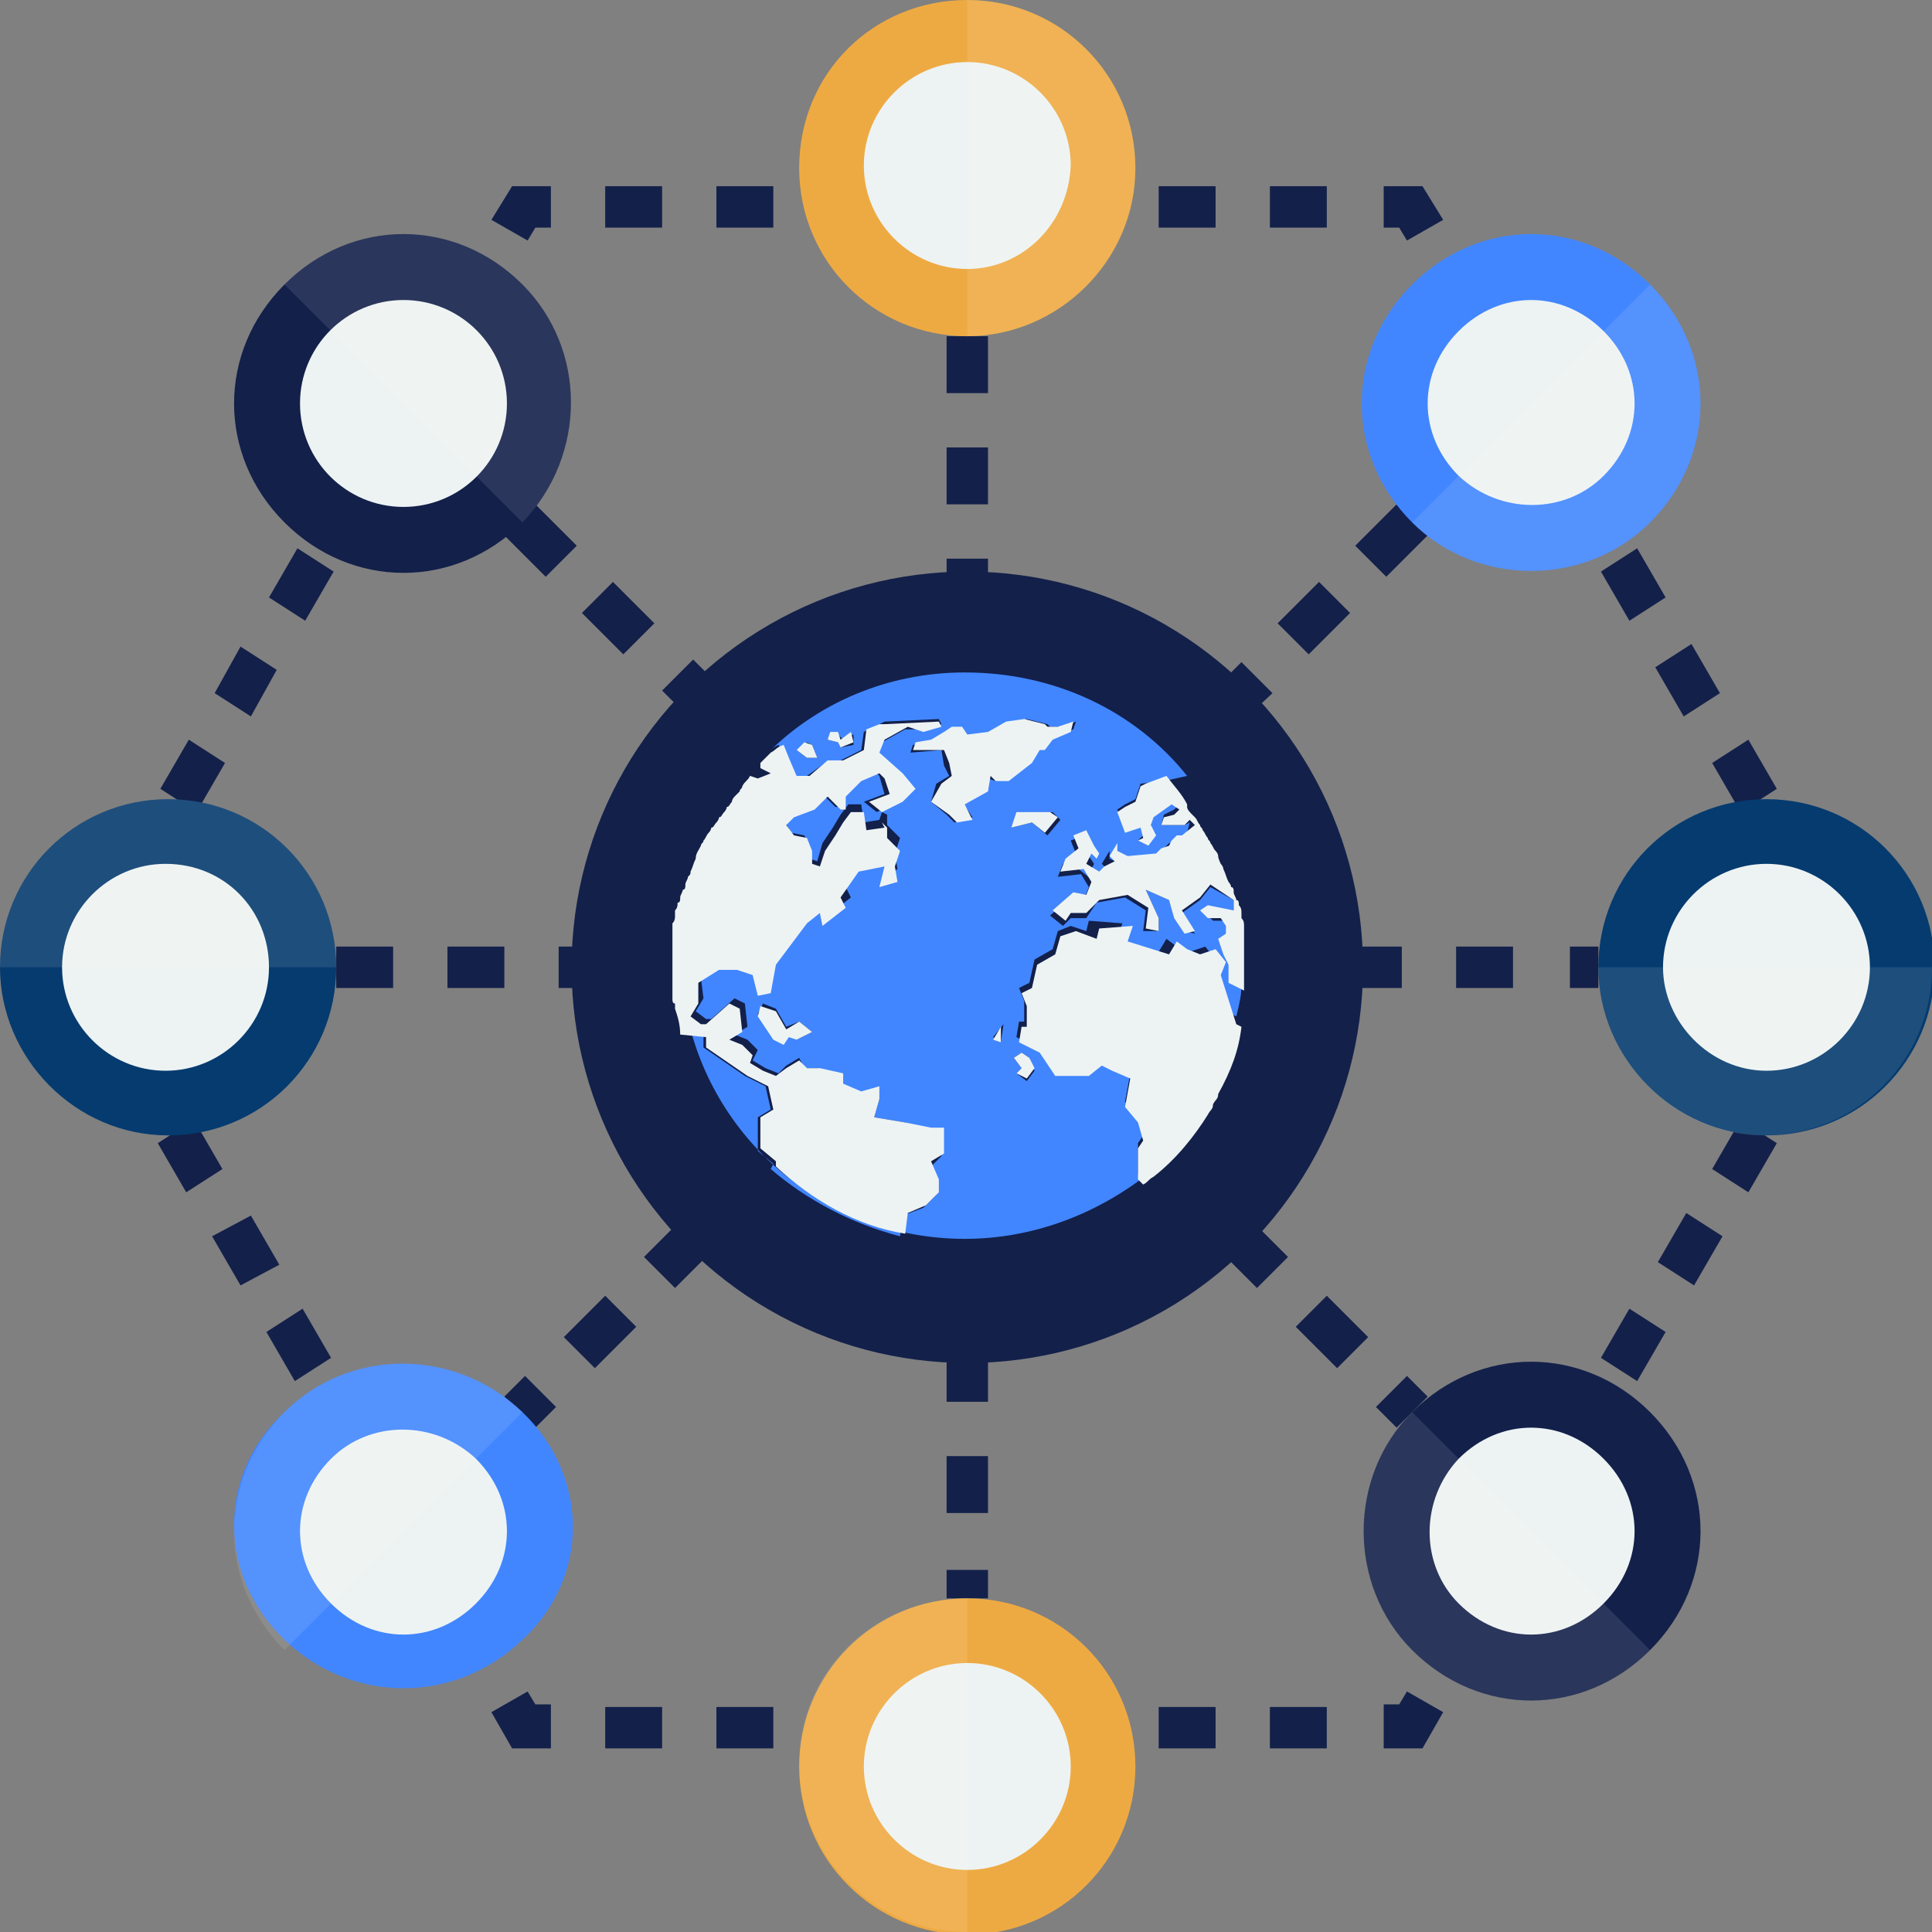 <?xml version="1.0" encoding="utf-8"?>
<!-- Generator: Adobe Illustrator 26.0.1, SVG Export Plug-In . SVG Version: 6.00 Build 0)  -->
<svg version="1.1" id="Layer_1" xmlns="http://www.w3.org/2000/svg" xmlns:xlink="http://www.w3.org/1999/xlink" x="0px" y="0px"
	 viewBox="0 0 74.7 74.7" style="enable-background:new 0 0 74.7 74.7;" xml:space="preserve">
<rect x="0" y="0" width="74.7" height="74.7" fill="#808080" stroke="none"/>
<style type="text/css">
	.st0{fill:#13204A;}
	.st1{fill:#053B6F;}
	.st2{fill:#EDF3F3;}
	.st3{opacity:0.1;}
	.st4{fill:#FFFFF0;}
	.st5{fill:#EEAA42;}
	.st6{fill:#4186FF;}
</style>
<g>
	<g>
		<g>
			<g>
				<g>
					<g>
						<g>
							<polygon class="st0" points="21.3,67.6 19.8,67.6 19,66.2 20.4,65.4 20.7,65.9 21.3,65.9 							"/>
						</g>
					</g>
				</g>
			</g>
		</g>
		<g>
			<g>
				<g>
					<g>
						<g>
							<path class="st0" d="M51.3,67.6h-2.2v-1.6h2.2V67.6z M47,67.6h-2.2v-1.6H47V67.6z M42.7,67.6h-2.2v-1.6h2.2V67.6z M38.5,67.6
								h-2.2v-1.6h2.2V67.6z M34.2,67.6H32v-1.6h2.2V67.6z M29.9,67.6h-2.2v-1.6h2.2V67.6z M25.6,67.6h-2.2v-1.6h2.2V67.6z"/>
						</g>
					</g>
				</g>
			</g>
		</g>
		<g>
			<g>
				<g>
					<g>
						<g>
							<polygon class="st0" points="55,67.6 53.5,67.6 53.5,65.9 54.1,65.9 54.4,65.4 55.8,66.2 							"/>
						</g>
					</g>
				</g>
			</g>
		</g>
		<g>
			<g>
				<g>
					<g>
						<g>
							<path class="st0" d="M56.8,64.4l-1.4-0.9l1.1-1.9l1.4,0.9L56.8,64.4z M59,60.7l-1.4-0.8l1.1-1.9l1.4,0.9L59,60.7z M61.2,57.1
								l-1.4-0.9l1.1-1.9l1.4,0.9L61.2,57.1z M63.3,53.4l-1.4-0.9l1.1-1.9l1.4,0.9L63.3,53.4z M65.5,49.7l-1.4-0.9l1.1-1.9l1.4,0.9
								L65.5,49.7z M67.6,46.1l-1.4-0.9l1.1-1.9l1.4,0.9L67.6,46.1z M69.7,42.4l-1.4-0.9l1.1-1.9l1.4,0.9L69.7,42.4z"/>
						</g>
					</g>
				</g>
			</g>
		</g>
		<g>
			<g>
				<g>
					<g>
						<g>
							<polygon class="st0" points="71.8,38.7 70.4,37.9 70.8,37.4 70.4,36.8 71.8,36 72.6,37.4 							"/>
						</g>
					</g>
				</g>
			</g>
		</g>
		<g>
			<g>
				<g>
					<g>
						<g>
							<path class="st0" d="M69.4,35l-1.1-1.9l1.4-0.9l1.1,1.9L69.4,35z M67.3,31.4l-1.1-1.9l1.4-0.9l1.1,1.9L67.3,31.4z M65.1,27.7
								L64,25.8l1.4-0.9l1.1,1.9L65.1,27.7z M63,24l-1.1-1.9l1.4-0.9l1.1,1.9L63,24z M60.8,20.3l-1.1-1.9l1.4-0.9l1.1,1.9L60.8,20.3
								z M58.7,16.7l-1.1-1.8L59,14l1.1,1.9L58.7,16.7z M56.5,13l-1.1-1.9l1.4-0.9l1.1,1.9L56.5,13z"/>
						</g>
					</g>
				</g>
			</g>
		</g>
		<g>
			<g>
				<g>
					<g>
						<g>
							<polygon class="st0" points="54.4,9.3 54.1,8.8 53.5,8.8 53.5,7.2 55,7.2 55.8,8.5 							"/>
						</g>
					</g>
				</g>
			</g>
		</g>
		<g>
			<g>
				<g>
					<g>
						<g>
							<path class="st0" d="M51.3,8.8h-2.2V7.2h2.2V8.8z M47,8.8h-2.2V7.2H47V8.8z M42.7,8.8h-2.2V7.2h2.2V8.8z M38.5,8.8h-2.2V7.2
								h2.2V8.8z M34.2,8.8H32V7.2h2.2V8.8z M29.9,8.8h-2.2V7.2h2.2V8.8z M25.6,8.8h-2.2V7.2h2.2V8.8z"/>
						</g>
					</g>
				</g>
			</g>
		</g>
		<g>
			<g>
				<g>
					<g>
						<g>
							<polygon class="st0" points="20.4,9.3 19,8.5 19.8,7.2 21.3,7.2 21.3,8.8 20.7,8.8 							"/>
						</g>
					</g>
				</g>
			</g>
		</g>
		<g>
			<g>
				<g>
					<g>
						<g>
							<path class="st0" d="M5.4,35L4,34.2l1.1-1.9l1.4,0.9L5.4,35z M7.6,31.4l-1.4-0.9l1.1-1.9l1.4,0.9L7.6,31.4z M9.7,27.7
								l-1.4-0.9L9.3,25l1.4,0.9L9.7,27.7z M11.8,24l-1.4-0.9l1.1-1.9l1.4,0.9L11.8,24z M13.9,20.3l-1.4-0.9l1.1-1.9l1.4,0.9
								L13.9,20.3z M16.1,16.7l-1.4-0.9l1.1-1.9l1.4,0.9L16.1,16.7z M18.2,13l-1.4-0.9l1.1-1.9l1.4,0.9L18.2,13z"/>
						</g>
					</g>
				</g>
			</g>
		</g>
		<g>
			<g>
				<g>
					<g>
						<g>
							<polygon class="st0" points="2.9,38.7 2.1,37.4 2.9,36 4.3,36.8 4,37.4 4.3,37.9 							"/>
						</g>
					</g>
				</g>
			</g>
		</g>
		<g>
			<g>
				<g>
					<g>
						<g>
							<path class="st0" d="M17.9,64.4l-1.1-1.9l1.4-0.9l1.1,1.9L17.9,64.4z M15.7,60.7l-1.1-1.9L16,58l1.1,1.9L15.7,60.7z
								 M13.6,57.1l-1.1-1.8l1.4-0.9l1.1,1.9L13.6,57.1z M11.4,53.4l-1.1-1.9l1.4-0.9l1.1,1.9L11.4,53.4z M9.3,49.7l-1.1-1.9L9.7,47
								l1.1,1.9L9.3,49.7z M7.2,46.1l-1.1-1.9l1.4-0.9l1.1,1.9L7.2,46.1z M5.1,42.4L4,40.6l1.4-0.9l1.1,1.9L5.1,42.4z"/>
						</g>
					</g>
				</g>
			</g>
		</g>
	</g>
	<g>
		<g>
			<g>
				<g>
					<g>
						<g>
							<g>
								<path class="st0" d="M61.8,38.2h-1.1v-1.6h1.1V38.2z M58.5,38.2h-2.2v-1.6h2.2V38.2z M54.2,38.2H52v-1.6h2.2V38.2z
									 M49.8,38.2h-2.2v-1.6h2.2V38.2z M45.5,38.2h-2.2v-1.6h2.2V38.2z M41.2,38.2H39v-1.6h2.2V38.2z M36.8,38.2h-2.2v-1.6h2.2
									V38.2z M32.5,38.2h-2.2v-1.6h2.2V38.2z M28.2,38.2H26v-1.6h2.2V38.2z M23.8,38.2h-2.2v-1.6h2.2V38.2z M19.5,38.2h-2.2v-1.6
									h2.2V38.2z M15.2,38.2H13v-1.6h2.2V38.2z"/>
							</g>
						</g>
					</g>
				</g>
			</g>
			<g>
				<g>
					<g>
						<g>
							<g>
								<g>
									<path class="st1" d="M13,37.4c0,3.6-2.9,6.5-6.5,6.5C2.9,43.9,0,40.9,0,37.4c0-3.6,2.9-6.5,6.5-6.5
										C10.1,30.9,13,33.8,13,37.4z"/>
								</g>
							</g>
						</g>
					</g>
				</g>
				<g>
					<g>
						<g>
							<g>
								<g>
									<path class="st2" d="M10.4,37.4c0,2.2-1.8,4-4,4s-4-1.8-4-4s1.8-4,4-4C8.7,33.4,10.4,35.2,10.4,37.4z"/>
								</g>
							</g>
						</g>
					</g>
				</g>
				<g class="st3">
					<g>
						<g>
							<g>
								<g>
									<path class="st4" d="M13,37.4H0c0-3.6,2.9-6.5,6.5-6.5C10.1,30.9,13,33.8,13,37.4z"/>
								</g>
							</g>
						</g>
					</g>
				</g>
			</g>
			<g>
				<g>
					<g>
						<g>
							<g>
								<g>
									<path class="st1" d="M61.8,37.4c0-3.6,2.9-6.5,6.5-6.5c3.6,0,6.5,2.9,6.5,6.5c0,3.6-2.9,6.5-6.5,6.5
										C64.7,43.9,61.8,40.9,61.8,37.4z"/>
								</g>
							</g>
						</g>
					</g>
				</g>
				<g>
					<g>
						<g>
							<g>
								<g>
									<path class="st2" d="M64.3,37.4c0-2.2,1.8-4,4-4c2.2,0,4,1.8,4,4s-1.8,4-4,4S64.3,39.5,64.3,37.4z"/>
								</g>
							</g>
						</g>
					</g>
				</g>
				<g class="st3">
					<g>
						<g>
							<g>
								<g>
									<path class="st4" d="M61.8,37.4h12.9c0,3.6-2.9,6.5-6.5,6.5C64.7,43.9,61.8,40.9,61.8,37.4z"/>
								</g>
							</g>
						</g>
					</g>
				</g>
			</g>
		</g>
		<g>
			<g>
				<g>
					<g>
						<g>
							<g>
								<path class="st0" d="M38.2,61.8h-1.6v-1.1h1.6V61.8z M38.2,58.5h-1.6v-2.2h1.6V58.5z M38.2,54.2h-1.6V52h1.6V54.2z
									 M38.2,49.8h-1.6v-2.2h1.6V49.8z M38.2,45.5h-1.6v-2.2h1.6V45.5z M38.2,41.2h-1.6V39h1.6V41.2z M38.2,36.8h-1.6v-2.2h1.6
									V36.8z M38.2,32.5h-1.6v-2.2h1.6V32.5z M38.2,28.2h-1.6V26h1.6V28.2z M38.2,23.8h-1.6v-2.2h1.6V23.8z M38.2,19.5h-1.6v-2.2
									h1.6V19.5z M38.2,15.2h-1.6V13h1.6V15.2z"/>
							</g>
						</g>
					</g>
				</g>
			</g>
			<g>
				<g>
					<g>
						<g>
							<g>
								<g>
									<path class="st5" d="M37.4,13c-3.6,0-6.5-2.9-6.5-6.5c0-3.7,2.9-6.5,6.5-6.5c3.6,0,6.5,2.9,6.5,6.5
										C43.9,10.1,40.9,13,37.4,13z"/>
								</g>
							</g>
						</g>
					</g>
				</g>
				<g>
					<g>
						<g>
							<g>
								<g>
									<path class="st2" d="M37.4,10.4c-2.2,0-4-1.8-4-4s1.8-4,4-4s4,1.8,4,4C41.3,8.7,39.5,10.4,37.4,10.4z"/>
								</g>
							</g>
						</g>
					</g>
				</g>
				<g class="st3">
					<g>
						<g>
							<g>
								<g>
									<path class="st4" d="M37.4,13V0c3.6,0,6.5,2.9,6.5,6.5C43.9,10.1,40.9,13,37.4,13z"/>
								</g>
							</g>
						</g>
					</g>
				</g>
			</g>
			<g>
				<g>
					<g>
						<g>
							<g>
								<g>
									<path class="st5" d="M37.4,61.8c3.6,0,6.5,2.9,6.5,6.5c0,3.6-2.9,6.5-6.5,6.5c-3.6,0-6.5-2.9-6.5-6.5
										C30.9,64.7,33.8,61.8,37.4,61.8z"/>
								</g>
							</g>
						</g>
					</g>
				</g>
				<g>
					<g>
						<g>
							<g>
								<g>
									<path class="st2" d="M37.4,64.3c2.2,0,4,1.8,4,4c0,2.2-1.8,4-4,4s-4-1.8-4-4S35.2,64.3,37.4,64.3z"/>
								</g>
							</g>
						</g>
					</g>
				</g>
				<g class="st3">
					<g>
						<g>
							<g>
								<g>
									<path class="st4" d="M37.4,61.8v12.9c-3.6,0-6.5-2.9-6.5-6.5S33.8,61.8,37.4,61.8z"/>
								</g>
							</g>
						</g>
					</g>
				</g>
			</g>
		</g>
		<g>
			<g>
				<g>
					<g>
						<g>
							<g>
								<path class="st0" d="M54,55.2l-0.8-0.8l1.2-1.2l0.8,0.8L54,55.2z M51.7,52.9l-1.6-1.6l1.2-1.2l1.6,1.6L51.7,52.9z
									 M48.6,49.8l-1.6-1.6l1.2-1.2l1.6,1.6L48.6,49.8z M45.6,46.8l-1.6-1.6l1.2-1.2l1.6,1.6L45.6,46.8z M42.5,43.7l-1.6-1.6
									l1.2-1.2l1.6,1.6L42.5,43.7z M39.5,40.6l-1.6-1.6l1.2-1.2l1.6,1.6L39.5,40.6z M36.4,37.5L34.9,36l1.2-1.2l1.6,1.6L36.4,37.5
									z M33.3,34.5l-1.6-1.6l1.2-1.2l1.6,1.6L33.3,34.5z M30.3,31.4l-1.6-1.6l1.2-1.2l1.6,1.6L30.3,31.4z M27.2,28.3l-1.6-1.6
									l1.2-1.2l1.6,1.6L27.2,28.3z M24.1,25.3l-1.6-1.6l1.2-1.2l1.6,1.6L24.1,25.3z M21.1,22.3l-1.6-1.6l1.2-1.2l1.6,1.6
									L21.1,22.3z"/>
							</g>
						</g>
					</g>
				</g>
			</g>
			<g>
				<g>
					<g>
						<g>
							<g>
								<g>
									<path class="st0" d="M20.2,20.2c-2.6,2.6-6.6,2.6-9.2,0s-2.6-6.6,0-9.2s6.6-2.6,9.2,0C22.7,13.5,22.7,17.6,20.2,20.2z"/>
								</g>
							</g>
						</g>
					</g>
				</g>
				<g>
					<g>
						<g>
							<g>
								<g>
									<circle class="st2" cx="15.6" cy="15.6" r="4"/>
								</g>
							</g>
						</g>
					</g>
				</g>
				<g class="st3">
					<g>
						<g>
							<g>
								<g>
									<path class="st4" d="M20.2,20.2L11,11c2.6-2.6,6.6-2.6,9.2,0C22.7,13.5,22.7,17.6,20.2,20.2z"/>
								</g>
							</g>
						</g>
					</g>
				</g>
			</g>
			<g>
				<g>
					<g>
						<g>
							<g>
								<g>
									<path class="st0" d="M54.6,54.6c2.6-2.6,6.6-2.6,9.2,0c2.6,2.6,2.6,6.6,0,9.2s-6.6,2.6-9.2,0
										C52.1,61.3,52.1,57.1,54.6,54.6z"/>
								</g>
							</g>
						</g>
					</g>
				</g>
				<g>
					<g>
						<g>
							<g>
								<g>
									<path class="st2" d="M56.4,56.4c1.6-1.6,4-1.6,5.6,0c1.6,1.6,1.6,4,0,5.6s-4,1.6-5.6,0C54.9,60.5,54.9,58,56.4,56.4z"/>
								</g>
							</g>
						</g>
					</g>
				</g>
				<g class="st3">
					<g>
						<g>
							<g>
								<g>
									<path class="st4" d="M54.6,54.6l9.2,9.2c-2.6,2.6-6.6,2.6-9.2,0C52.1,61.3,52.1,57.1,54.6,54.6z"/>
								</g>
							</g>
						</g>
					</g>
				</g>
			</g>
		</g>
		<g>
			<g>
				<g>
					<g>
						<g>
							<g>
								<path class="st0" d="M20.7,55.2L19.5,54l0.8-0.8l1.2,1.2L20.7,55.2z M23,52.9l-1.2-1.2l1.6-1.6l1.2,1.2L23,52.9z M26.1,49.8
									l-1.2-1.2l1.6-1.6l1.2,1.2L26.1,49.8z M29.2,46.8L28,45.6l1.6-1.6l1.2,1.2L29.2,46.8z M32.2,43.7l-1.2-1.2l1.6-1.6l1.2,1.2
									L32.2,43.7z M35.3,40.6l-1.2-1.2l1.6-1.6l1.2,1.2L35.3,40.6z M38.4,37.5l-1.2-1.2l1.6-1.6l1.2,1.2L38.4,37.5z M41.4,34.5
									l-1.2-1.2l1.6-1.6l1.2,1.2L41.4,34.5z M44.4,31.4l-1.2-1.2l1.6-1.6l1.2,1.2L44.4,31.4z M47.6,28.3l-1.2-1.1l1.6-1.6l1.2,1.2
									L47.6,28.3z M50.6,25.3l-1.2-1.2l1.6-1.6l1.2,1.2L50.6,25.3z M53.6,22.3l-1.2-1.2l1.6-1.6l1.2,1.2L53.6,22.3z"/>
							</g>
						</g>
					</g>
				</g>
			</g>
			<g>
				<g>
					<g>
						<g>
							<g>
								<g>
									<path class="st6" d="M54.6,20.2c-2.6-2.6-2.6-6.6,0-9.2c2.6-2.6,6.6-2.6,9.2,0s2.6,6.6,0,9.2
										C61.3,22.7,57.1,22.7,54.6,20.2z"/>
								</g>
							</g>
						</g>
					</g>
				</g>
				<g>
					<g>
						<g>
							<g>
								<g>
									<path class="st2" d="M56.4,18.4c-1.6-1.6-1.6-4,0-5.6c1.6-1.6,4-1.6,5.6,0s1.6,4,0,5.6C60.5,19.9,58,19.9,56.4,18.4z"/>
								</g>
							</g>
						</g>
					</g>
				</g>
				<g class="st3">
					<g>
						<g>
							<g>
								<g>
									<path class="st4" d="M54.6,20.2l9.2-9.2c2.6,2.6,2.6,6.6,0,9.2C61.3,22.7,57.1,22.7,54.6,20.2z"/>
								</g>
							</g>
						</g>
					</g>
				</g>
			</g>
			<g>
				<g>
					<g>
						<g>
							<g>
								<g>
									<path class="st6" d="M20.2,54.6c2.6,2.5,2.6,6.4,0,8.8c-2.6,2.5-6.6,2.5-9.2,0c-2.6-2.5-2.6-6.4,0-8.8
										C13.5,52.1,17.6,52.1,20.2,54.6z"/>
								</g>
							</g>
						</g>
					</g>
				</g>
				<g>
					<g>
						<g>
							<g>
								<g>
									<path class="st2" d="M18.4,56.4c1.6,1.6,1.6,4,0,5.6c-1.6,1.6-4,1.6-5.6,0s-1.6-4,0-5.6C14.3,54.9,16.8,54.9,18.4,56.4z"/>
								</g>
							</g>
						</g>
					</g>
				</g>
				<g class="st3">
					<g>
						<g>
							<g>
								<g>
									<path class="st4" d="M20.2,54.6L11,63.8c-2.6-2.6-2.6-6.6,0-9.2C13.5,52.1,17.6,52.1,20.2,54.6z"/>
								</g>
							</g>
						</g>
					</g>
				</g>
			</g>
		</g>
	</g>
	<g>
		<g>
			<g>
				<g>
					<g>
						<circle class="st0" cx="37.4" cy="37.4" r="15.3"/>
					</g>
				</g>
			</g>
		</g>
	</g>
	<g>
		<g>
			<g>
				<g>
					<g>
						<g>
							<path class="st0" d="M28.5,30.6c0-0.1,0.1-0.1,0.1-0.2C28.6,30.5,28.6,30.6,28.5,30.6z"/>
						</g>
					</g>
				</g>
			</g>
		</g>
		<g>
			<g>
				<g>
					<g>
						<g>
							<path class="st0" d="M28.2,31.1c0-0.1,0.1-0.1,0.1-0.2C28.3,31,28.3,31,28.2,31.1z"/>
						</g>
					</g>
				</g>
			</g>
		</g>
		<g>
			<g>
				<g>
					<g>
						<g>
							<path class="st0" d="M29.7,30l-0.4-0.2v-0.2c-0.2,0.2-0.3,0.4-0.5,0.5l0.3,0.1L29.7,30z"/>
						</g>
					</g>
				</g>
			</g>
		</g>
		<g>
			<g>
				<g>
					<g>
						<g>
							<path class="st0" d="M29.4,29.6c0.2-0.2,0.2-0.2,0.4-0.4C29.7,29.3,29.5,29.4,29.4,29.6z"/>
						</g>
					</g>
				</g>
			</g>
		</g>
		<g>
			<g>
				<g>
					<g>
						<g>
							<path class="st0" d="M45.9,30.2c0.3,0.3,0.5,0.7,0.8,1.1C46.5,30.9,46.2,30.5,45.9,30.2z"/>
						</g>
					</g>
				</g>
			</g>
		</g>
		<g>
			<g>
				<g>
					<g>
						<g>
							<path class="st0" d="M26.4,37.1L26.4,37.1L26.4,37.1z"/>
						</g>
					</g>
				</g>
			</g>
		</g>
		<g>
			<g>
				<g>
					<g>
						<g>
							<path class="st0" d="M27.9,31.4c0-0.1,0.1-0.2,0.1-0.2C28,31.4,27.9,31.4,27.9,31.4z"/>
						</g>
					</g>
				</g>
			</g>
		</g>
		<g>
			<g>
				<g>
					<g>
						<g>
							<path class="st0" d="M44.5,45.4c0.9-0.7,1.6-1.6,2.1-2.4C46.1,43.8,45.4,44.7,44.5,45.4z"/>
						</g>
					</g>
				</g>
			</g>
		</g>
		<g>
			<g>
				<g>
					<g>
						<g>
							<path class="st0" d="M26.4,36.5c0-0.1,0-0.1,0-0.2C26.5,36.4,26.5,36.5,26.4,36.5z"/>
						</g>
					</g>
				</g>
			</g>
		</g>
		<g>
			<g>
				<g>
					<g>
						<g>
							<path class="st0" d="M27.7,31.9c0-0.1,0.1-0.2,0.1-0.2C27.8,31.8,27.7,31.8,27.7,31.9z"/>
						</g>
					</g>
				</g>
			</g>
		</g>
		<g>
			<g>
				<g>
					<g>
						<g>
							<path class="st0" d="M46.7,31.3c0.1,0.1,0.2,0.2,0.2,0.3C46.9,31.5,46.8,31.4,46.7,31.3z"/>
						</g>
					</g>
				</g>
			</g>
		</g>
		<g>
			<g>
				<g>
					<g>
						<g>
							<path class="st0" d="M27.5,32.4c0-0.1,0.1-0.2,0.1-0.2S27.5,32.3,27.5,32.4z"/>
						</g>
					</g>
				</g>
			</g>
		</g>
		<g>
			<g>
				<g>
					<g>
						<g>
							<path class="st0" d="M27.2,32.8c0-0.1,0.1-0.1,0.1-0.2C27.3,32.7,27.3,32.8,27.2,32.8z"/>
						</g>
					</g>
				</g>
			</g>
		</g>
		<g>
			<g>
				<g>
					<g>
						<g>
							<path class="st0" d="M48.3,38.1c0,0.1,0,0.2,0,0.2C48.3,38.2,48.3,38.1,48.3,38.1z"/>
						</g>
					</g>
				</g>
			</g>
		</g>
		<g>
			<g>
				<g>
					<g>
						<g>
							<path class="st0" d="M47.8,33.5c0.1,0.2,0.1,0.3,0.2,0.5C47.9,33.9,47.8,33.7,47.8,33.5z"/>
						</g>
					</g>
				</g>
			</g>
		</g>
		<g>
			<g>
				<g>
					<g>
						<g>
							<path class="st0" d="M48.1,34.8c0,0.1,0,0.2,0.1,0.2C48.1,34.9,48.1,34.9,48.1,34.8z"/>
						</g>
					</g>
				</g>
			</g>
		</g>
		<g>
			<g>
				<g>
					<g>
						<g>
							<path class="st0" d="M48.3,35.8c0,0.1,0,0.2,0,0.2C48.3,36,48.3,35.9,48.3,35.8z"/>
						</g>
					</g>
				</g>
			</g>
		</g>
		<g>
			<g>
				<g>
					<g>
						<g>
							<path class="st0" d="M48.2,35.3c0,0.1,0,0.2,0,0.2C48.2,35.4,48.2,35.3,48.2,35.3z"/>
						</g>
					</g>
				</g>
			</g>
		</g>
		<g>
			<g>
				<g>
					<g>
						<g>
							<path class="st0" d="M48.3,36.4c0,0.1,0,0.1,0,0.2C48.3,36.5,48.3,36.4,48.3,36.4z"/>
						</g>
					</g>
				</g>
			</g>
		</g>
		<g>
			<g>
				<g>
					<g>
						<g>
							<path class="st0" d="M47.9,34.2c0,0.1,0,0.2,0.1,0.2C48,34.4,48,34.3,47.9,34.2z"/>
						</g>
					</g>
				</g>
			</g>
		</g>
		<g>
			<g>
				<g>
					<g>
						<g>
							<path class="st0" d="M46.9,31.7c0.1,0.1,0.1,0.2,0.2,0.3C47.1,31.9,47,31.8,46.9,31.7z"/>
						</g>
					</g>
				</g>
			</g>
		</g>
		<g>
			<g>
				<g>
					<g>
						<g>
							<path class="st0" d="M47.2,32.1c0.1,0.1,0.1,0.2,0.2,0.3C47.2,32.4,47.2,32.2,47.2,32.1z"/>
						</g>
					</g>
				</g>
			</g>
		</g>
		<g>
			<g>
				<g>
					<g>
						<g>
							<path class="st0" d="M47.4,32.6c0.1,0.1,0.1,0.2,0.2,0.3C47.5,32.8,47.4,32.7,47.4,32.6z"/>
						</g>
					</g>
				</g>
			</g>
		</g>
		<g>
			<g>
				<g>
					<g>
						<g>
							<path class="st0" d="M48.3,37.5c0,0.1,0,0.1,0,0.2C48.3,37.7,48.3,37.6,48.3,37.5z"/>
						</g>
					</g>
				</g>
			</g>
		</g>
		<g>
			<g>
				<g>
					<g>
						<g>
							<path class="st0" d="M47.6,33.1c0,0.1,0.1,0.2,0.1,0.3C47.6,33.2,47.6,33.2,47.6,33.1z"/>
						</g>
					</g>
				</g>
			</g>
		</g>
		<g>
			<g>
				<g>
					<g>
						<g>
							<path class="st0" d="M26.7,34.5c0-0.1,0-0.2,0.1-0.2C26.8,34.3,26.8,34.4,26.7,34.5z"/>
						</g>
					</g>
				</g>
			</g>
		</g>
		<g>
			<g>
				<g>
					<g>
						<g>
							<path class="st0" d="M47.1,42.1c-0.1,0.2-0.2,0.2-0.2,0.4C46.9,42.3,47,42.3,47.1,42.1z"/>
						</g>
					</g>
				</g>
			</g>
		</g>
		<g>
			<g>
				<g>
					<g>
						<g>
							<path class="st0" d="M46.9,42.5c-0.1,0.2-0.2,0.2-0.2,0.4C46.7,42.8,46.8,42.7,46.9,42.5z"/>
						</g>
					</g>
				</g>
			</g>
		</g>
		<g>
			<g>
				<g>
					<g>
						<g>
							<path class="st0" d="M26.5,36c0-0.1,0-0.2,0-0.2C26.5,35.9,26.5,36,26.5,36z"/>
						</g>
					</g>
				</g>
			</g>
		</g>
		<g>
			<g>
				<g>
					<g>
						<g>
							<path class="st6" d="M47.6,38v-0.6L47.5,37l-0.2-0.6l0.3-0.2v-0.3l-0.2-0.3h-0.5l-0.3-0.3l0.3-0.2l0.8,0.1v-0.4l-0.9-0.5
								l-0.4,0.5l-0.7,0.5l0.5,0.8L45.8,36l-0.4-0.6l-0.2-0.6l-0.9-0.4l0.5,1.1V36L44.2,36l0.1-0.8l-0.8-0.5l-1.1,0.2L42,35.5h-0.6
								l-0.3,0.3l-0.5-0.4l0.8-0.7l0.5,0.1l0.2-0.5l-0.3-0.5l-0.9,0.1l0.2-0.5l0.5-0.4l-0.2-0.5l0.5-0.2l0.2,0.8l0.2,0.3l-0.1,0.2
								l-0.2-0.2l-0.3,0.2l0.5,0.4l0.2-0.2l0.4-0.2l-0.2-0.2l0.3-0.5v0.3l0.4,0.2l1.1-0.1l0.2-0.2l0.3-0.1l0.1-0.2l0.2-0.2h0.2
								l0.5-0.4L46,31.8l-0.2,0.1h-0.9l0.1-0.4l0.4-0.2l0.2-0.2L45.3,31l-0.7,0.5l-0.1,0.4l0.1,0.4l-0.2,0.4L44,32.5l0.2-0.2
								l-0.1-0.4l-0.6,0.2l-0.3-0.8l0.3-0.2l0.4-0.2l0.2-0.6l0.9-0.1l0.9-0.2c-2-2.5-5.1-4-8.6-4c-3,0-5.7,1.2-7.6,3.1
								c0.2-0.2,0.2-0.2,0.4-0.3l0,0l0.3,0.5l0.3,0.7h0.5l0.7-0.5l0.6-0.1l0.8-0.4l0.1-0.7L34,28l0.2-0.1l2.1-0.1l0.1,0.2l-0.7,0.2
								L35,28.2l-0.9,0.5l-0.2,0.5l0.8,0.6l0.5,0.6L34.7,31l-0.8,0.4L33.4,31l0.8-0.3L34,30l-0.2-0.2l-0.7,0.3l-0.6,0.6v0.5h-0.2
								l-0.5-0.5l-0.5,0.5l-0.8,0.3l-0.2,0.2l0.3,0.5l0.5,0.1l0.2,0.4v0.5l0.3,0.1l0.2-0.7l0.4-0.6l0.3-0.5l0.3-0.4h0.5l0.1,0.7
								l0.6-0.1l0.1-0.3l0.2,0.1v0.4l0.5,0.5l-0.2,0.6l0.1,0.6l-0.6,0.4l0.2-0.8l-0.9,0.1l-0.7,1l0.2,0.4l-0.9,0.7l-0.1-0.5
								l-0.5,0.4L30,37.1l-0.2,1.1l-0.5,0.1l-0.2-0.8l-0.5-0.2h-0.7l-0.8,0.5l0.1,0.8l-0.3,0.5l0.4,0.3h0.2l0.9-0.8l0.4,0.2l0.1,0.9
								l-0.5,0.3l0.5,0.2l0.4,0.4L29.1,41l0.5,0.3l0.5,0.2l0.3-0.3l0.5-0.3l0.2,0.4h0.5l0.9,0.3V42l0.7,0.3l0.7-0.2l0.1,0.4
								l-0.2,0.7l1.2,0.2l0.9,0.3h0.5v0.5v0.5L36,45.1l0.2,0.6v0.5l-0.5,0.5L34.9,47l-0.1,0.8c-1.9-0.5-3.6-1.4-5-2.6l0.1-0.2
								l-0.6-0.5v-0.9v-0.4l0.5-0.3l-0.2-0.9l-0.8-0.4l-1.6-1.1V40l-0.5-0.1c-0.1-0.3-0.2-0.6-0.2-1c0.9,5.1,5.4,9,10.8,9
								c2.7,0,5.2-1,7.2-2.6c-0.2,0.1-0.2,0.2-0.4,0.3L44,45.4v-1.2l0.2-0.3L44,43.2l-0.5-0.6l0.2-1.1L43,41.2l-0.4-0.2L42,41.4
								h-1.3l-0.6-0.9l-0.8-0.4l0.1-0.6h0.2v-0.8l-0.2-0.5l0.4-0.2l0.2-0.9l0.7-0.4l0.2-0.7l0.5-0.2l0.6,0.2l0.1-0.4l1.3,0.1
								c0,0-0.2,0.5-0.2,0.6c0,0.1,1.6,0.5,1.6,0.5l0.3-0.5l0.4,0.3l0.5,0.2l0.6-0.2l0.4,0.5l-0.2,0.5l0.8,1.6l0.2,0.1
								c0.1-0.4,0.2-0.8,0.2-1.2L47.6,38z M31.2,29.3L30.8,29l0.4-0.3l0.2,0.1l0.2,0.5L31.2,29.3z M32.5,28.9l-0.1-0.2L32,28.6
								l0.1-0.2h0.3l0.2,0.2l0.4-0.2v0.4L32.5,28.9z M30.8,40.2l-0.3-0.2l-0.2,0.3l-0.4-0.2l-0.6-0.9l0.2-0.4l0.5,0.2l0.4,0.7
								l0.5-0.2l0.5,0.4L30.8,40.2z M38.7,40.3l-0.3-0.2l0.4-0.5L38.7,40.3z M38.5,30.2l-0.3-0.1l-0.1,0.5l-0.9,0.4l0.4,0.6
								l-0.7,0.2l-0.3-0.3L36,31l0.2-0.7l0.5-0.3l-0.2-0.4L36.4,29l-1.2,0.1l0.1-0.3l0.7-0.1l0.5-0.3l0.3-0.2h0.4l0.2,0.3l0.9-0.2
								l0.7-0.3l0.7-0.2l0.8,0.2l0.1,0.1h0.5l0.5-0.2l-0.1,0.3l-0.7,0.2L40.4,29l-0.2-0.1l-0.4,0.5l-0.9,0.7L38.5,30.2L38.5,30.2z
								 M39.5,40.7l0.3,0.2l0.2,0.5l-0.3,0.4l-0.4-0.3l0.2-0.2l-0.3-0.4L39.5,40.7z M39.9,31.8L39.1,32l0.2-0.5l1.4-0.1l0.3,0.3
								l-0.5,0.6L39.9,31.8z"/>
						</g>
					</g>
				</g>
			</g>
		</g>
		<g>
			<g>
				<g>
					<g>
						<g>
							<path class="st0" d="M26.6,34.9c0-0.1,0-0.2,0.1-0.2C26.6,34.9,26.6,34.9,26.6,34.9z"/>
						</g>
					</g>
				</g>
			</g>
		</g>
		<g>
			<g>
				<g>
					<g>
						<g>
							<path class="st0" d="M26.9,33.9c0-0.1,0-0.1,0.1-0.2C26.9,33.9,26.9,33.9,26.9,33.9z"/>
						</g>
					</g>
				</g>
			</g>
		</g>
		<g>
			<g>
				<g>
					<g>
						<g>
							<path class="st0" d="M26.5,38.3c0-0.1,0-0.2,0-0.2C26.5,38.1,26.5,38.2,26.5,38.3z"/>
						</g>
					</g>
				</g>
			</g>
		</g>
		<g>
			<g>
				<g>
					<g>
						<g>
							<path class="st0" d="M26.5,38.9c0-0.1,0-0.2-0.1-0.2C26.5,38.7,26.5,38.8,26.5,38.9z"/>
						</g>
					</g>
				</g>
			</g>
		</g>
		<g>
			<g>
				<g>
					<g>
						<g>
							<path class="st0" d="M26.5,37.7c0-0.1,0-0.1,0-0.2C26.5,37.6,26.5,37.7,26.5,37.7z"/>
						</g>
					</g>
				</g>
			</g>
		</g>
		<g>
			<g>
				<g>
					<g>
						<g>
							<path class="st0" d="M26.5,35.5c0-0.1,0-0.2,0-0.2C26.5,35.3,26.5,35.4,26.5,35.5z"/>
						</g>
					</g>
				</g>
			</g>
		</g>
		<g>
			<g>
				<g>
					<g>
						<g>
							<path class="st0" d="M27.1,33.3L27.1,33.3L27.1,33.3z"/>
						</g>
					</g>
				</g>
			</g>
		</g>
		<g>
			<g>
				<g>
					<g>
						<g>
							<path class="st0" d="M48.1,39.5c-0.2,0.9-0.5,1.8-0.9,2.6C47.6,41.3,47.9,40.4,48.1,39.5z"/>
						</g>
					</g>
				</g>
			</g>
		</g>
		<g>
			<g>
				<g>
					<g>
						<g>
							<path class="st2" d="M27.3,40.1v0.4l1.6,1.1l0.8,0.4l0.2,0.9l-0.5,0.3v0.4v0.8l0.6,0.5L30,45.1c1.4,1.3,3.1,2.3,5,2.6
								l0.1-0.8l0.7-0.3l0.5-0.5v-0.5L36,44.9l0.5-0.3v-0.5v-0.5H36L35,43.4l-1.2-0.2l0.2-0.7L34,42l-0.7,0.2l-0.7-0.3v-0.4
								l-0.9-0.2h-0.5l-0.3-0.3l-0.5,0.3L30,41.6l-0.5-0.2L29,41.1l0.1-0.3l-0.4-0.4l-0.5-0.2l0.5-0.3l-0.1-0.9l-0.4-0.2l-0.9,0.8
								h-0.2l-0.4-0.3l0.3-0.5L27,38l0.8-0.5h0.7l0.6,0.2l0.2,0.8l0.5-0.1l0.2-1.1l1.2-1.6l0.5-0.4l0.1,0.5l0.9-0.7l-0.2-0.4l0.7-1
								l1-0.2l-0.2,0.8l0.7-0.2l-0.1-0.6l0.2-0.6l-0.5-0.5v-0.4l-0.2-0.2L34.2,32l-0.7,0.1l-0.1-0.7h-0.5l-0.3,0.4l-0.3,0.5
								l-0.4,0.6l-0.2,0.6l-0.3-0.1v-0.5l-0.2-0.5l-0.5-0.1l-0.3-0.4l0.3-0.3l0.8-0.3l0.5-0.5l0.5,0.5h0.2v-0.5l0.6-0.6l0.7-0.3
								l0.2,0.2l0.2,0.6l-0.8,0.3l0.5,0.4l0.8-0.4l0.5-0.5l-0.5-0.6L34,29.1l0.2-0.5l0.9-0.5l0.6,0.2l0.7-0.2l-0.1-0.2l-2.1,0.1
								L34,28l-0.5,0.2L33.4,29l-0.8,0.4L32,29.4L31.3,30h-0.5l-0.3-0.7l-0.2-0.5l0,0C30,28.9,30,29,29.8,29.1l0,0
								c-0.2,0.2-0.2,0.2-0.4,0.4l0,0l0,0v0.2l0.4,0.2l-0.5,0.2L29,30l0,0c-0.1,0.2-0.2,0.2-0.3,0.4c0,0.1-0.1,0.1-0.1,0.2
								c-0.1,0.1-0.2,0.2-0.2,0.2s-0.1,0.1-0.1,0.2c-0.1,0.1-0.1,0.2-0.2,0.2c0,0.1-0.1,0.2-0.1,0.2c-0.1,0.1-0.1,0.2-0.2,0.2
								c0,0.1-0.1,0.2-0.1,0.2c-0.1,0.1-0.1,0.2-0.2,0.2c0,0.1-0.1,0.2-0.1,0.2c-0.1,0.1-0.1,0.2-0.2,0.3c0,0.1-0.1,0.1-0.1,0.2
								c-0.1,0.2-0.2,0.3-0.2,0.5l0,0c-0.1,0.2-0.1,0.3-0.2,0.5c0,0.1,0,0.1-0.1,0.2c0,0.1-0.1,0.2-0.1,0.3c0,0.1,0,0.2-0.1,0.2
								c0,0.1-0.1,0.2-0.1,0.3c0,0.1,0,0.2-0.1,0.2c0,0.1,0,0.2-0.1,0.3c0,0.1,0,0.2,0,0.2c0,0.1,0,0.2-0.1,0.3c0,0.1,0,0.2,0,0.2
								c0,0.2,0,0.2,0,0.4c0,0.1,0,0.1,0,0.2c0,0.2,0,0.4,0,0.5l0,0l0,0c0,0.2,0,0.3,0,0.5c0,0.1,0,0.1,0,0.2c0,0.2,0,0.2,0,0.4
								c0,0.1,0,0.2,0,0.2c0,0.1,0,0.2,0,0.3s0,0.2,0.1,0.2c0,0.1,0,0.1,0,0.2c0.1,0.3,0.2,0.6,0.2,1L27.3,40.1z"/>
						</g>
					</g>
				</g>
			</g>
		</g>
		<g>
			<g>
				<g>
					<g>
						<g>
							<polygon class="st2" points="30.4,39.8 30,39.1 29.4,38.9 29.3,39.3 29.9,40.2 30.3,40.4 30.5,40.1 30.8,40.2 31.4,39.9 
								30.9,39.5 							"/>
						</g>
					</g>
				</g>
			</g>
		</g>
		<g>
			<g>
				<g>
					<g>
						<g>
							<polygon class="st2" points="40.2,29 40.4,29 40.7,28.6 41.4,28.3 41.5,27.9 40.9,28.1 40.5,28.1 40.4,28 39.6,27.8 
								38.9,27.9 38.2,28.3 37.4,28.4 37.2,28.1 36.8,28.1 36.5,28.3 36,28.6 35.4,28.7 35.3,29 36.5,29 36.7,29.5 36.8,30 
								36.4,30.3 36,31 36.7,31.5 37,31.8 37.6,31.7 37.3,31.1 38.2,30.6 38.3,30 38.5,30.2 39,30.2 39.9,29.5 							"/>
						</g>
					</g>
				</g>
			</g>
		</g>
		<g>
			<g>
				<g>
					<g>
						<g>
							<polygon class="st2" points="40.6,31.4 39.3,31.4 39.1,32 39.9,31.8 40.4,32.2 40.9,31.6 							"/>
						</g>
					</g>
				</g>
			</g>
		</g>
		<g>
			<g>
				<g>
					<g>
						<g>
							<polygon class="st2" points="31.1,28.7 30.8,29 31.2,29.3 31.6,29.3 31.4,28.8 							"/>
						</g>
					</g>
				</g>
			</g>
		</g>
		<g>
			<g>
				<g>
					<g>
						<g>
							<polygon class="st2" points="32.5,28.6 32.4,28.3 32.1,28.3 32,28.6 32.4,28.7 32.5,28.9 33,28.7 32.9,28.3 							"/>
						</g>
					</g>
				</g>
			</g>
		</g>
		<g>
			<g>
				<g>
					<g>
						<g>
							<path class="st2" d="M47.2,37.7l0.2-0.5l-0.4-0.5l-0.6,0.2l-0.5-0.2l-0.4-0.3l-0.3,0.5c0,0-1.6-0.5-1.6-0.5s0.2-0.6,0.2-0.6
								l-1.3,0.1l-0.1,0.4L41.6,36L41,36.2l-0.2,0.7l-0.7,0.4l-0.2,0.9l-0.4,0.2l0.2,0.5v0.8h-0.2l-0.1,0.6l0.8,0.4l0.6,0.9h1.3
								l0.5-0.4l0.4,0.2l0.7,0.3l-0.2,1.1l0.5,0.6l0.2,0.7l-0.2,0.3v1.2l0.2,0.2c0.2-0.1,0.2-0.2,0.4-0.3l0,0
								c0.9-0.7,1.6-1.6,2.1-2.4l0,0c0.1-0.2,0.2-0.2,0.2-0.4l0,0c0.1-0.2,0.2-0.2,0.2-0.4l0,0c0.5-0.9,0.8-1.7,0.9-2.6l0,0l0,0
								l-0.2-0.1L47.2,37.7z"/>
						</g>
					</g>
				</g>
			</g>
		</g>
		<g>
			<g>
				<g>
					<g>
						<g>
							<polygon class="st2" points="38.7,40.3 38.7,39.7 38.4,40.2 							"/>
						</g>
					</g>
				</g>
			</g>
		</g>
		<g>
			<g>
				<g>
					<g>
						<g>
							<polygon class="st2" points="39.5,41.3 39.3,41.5 39.7,41.7 40,41.3 39.8,40.9 39.5,40.7 39.2,40.9 							"/>
						</g>
					</g>
				</g>
			</g>
		</g>
		<g>
			<g>
				<g>
					<g>
						<g>
							<path class="st2" d="M44.1,30.4l-0.2,0.6l-0.4,0.2l-0.3,0.2l0.3,0.8l0.6-0.2l0.1,0.4L44,32.5l0.4,0.2l0.3-0.4l-0.2-0.4
								l0.1-0.3l0.7-0.5l0.3,0.2l-0.2,0.2L45,31.6l-0.1,0.3h0.9l0.2-0.2l0.2,0.2l-0.5,0.4h-0.2l-0.2,0.2l-0.1,0.2l-0.3,0.1L44.7,33
								l-1.1,0.1l-0.4-0.2v-0.3l-0.3,0.5l0.2,0.2l-0.4,0.2l-0.2,0.2l-0.5-0.3l0.2-0.4l0.2,0.2l0.1-0.2l-0.2-0.3L42,32.1l-0.5,0.2
								l0.2,0.5l-0.5,0.4l-0.2,0.5l0.9-0.1l0.3,0.5l-0.2,0.5l-0.5-0.1l-0.8,0.7l0.5,0.4l0.2-0.3h0.6l0.5-0.5l1.1-0.2l0.8,0.5
								l-0.1,0.8l0.5,0.1v-0.5l-0.5-1.1l0.9,0.4l0.2,0.7l0.4,0.6l0.4-0.1l-0.5-0.8l0.7-0.5l0.4-0.5l0.9,0.6v0.4L46.7,35l-0.3,0.2
								l0.3,0.3h0.5l0.2,0.3v0.3l-0.3,0.2l0.2,0.6l0.2,0.4v0.7l0.6,0.3l0,0l0,0c0-0.1,0-0.2,0-0.2c0-0.2,0-0.2,0-0.4
								c0-0.1,0-0.1,0-0.2c0-0.2,0-0.3,0-0.5c0-0.2,0-0.4,0-0.5c0-0.1,0-0.1,0-0.2c0-0.2,0-0.2,0-0.3c0-0.1,0-0.2,0-0.2
								c0-0.1,0-0.2-0.1-0.3c0-0.1,0-0.2,0-0.2c0-0.1,0-0.2-0.1-0.3c0-0.1,0-0.2-0.1-0.2c0-0.1-0.1-0.2-0.1-0.3c0-0.1,0-0.2-0.1-0.2
								c0-0.1-0.1-0.2-0.1-0.2c-0.1-0.2-0.1-0.3-0.2-0.5c0-0.1-0.1-0.2-0.1-0.2s-0.1-0.2-0.1-0.3c0-0.1-0.1-0.2-0.1-0.2
								c-0.1-0.1-0.1-0.2-0.2-0.3c0-0.1-0.1-0.1-0.1-0.2c-0.1-0.1-0.1-0.2-0.2-0.3c0-0.1-0.1-0.1-0.1-0.2c-0.1-0.1-0.1-0.2-0.2-0.3
								l-0.1-0.1c-0.1-0.1-0.2-0.2-0.2-0.3c0,0,0,0,0-0.1c-0.2-0.4-0.5-0.7-0.8-1.1l0,0l0,0l-0.8,0.3L44.1,30.4z"/>
						</g>
					</g>
				</g>
			</g>
		</g>
	</g>
</g>
</svg>

